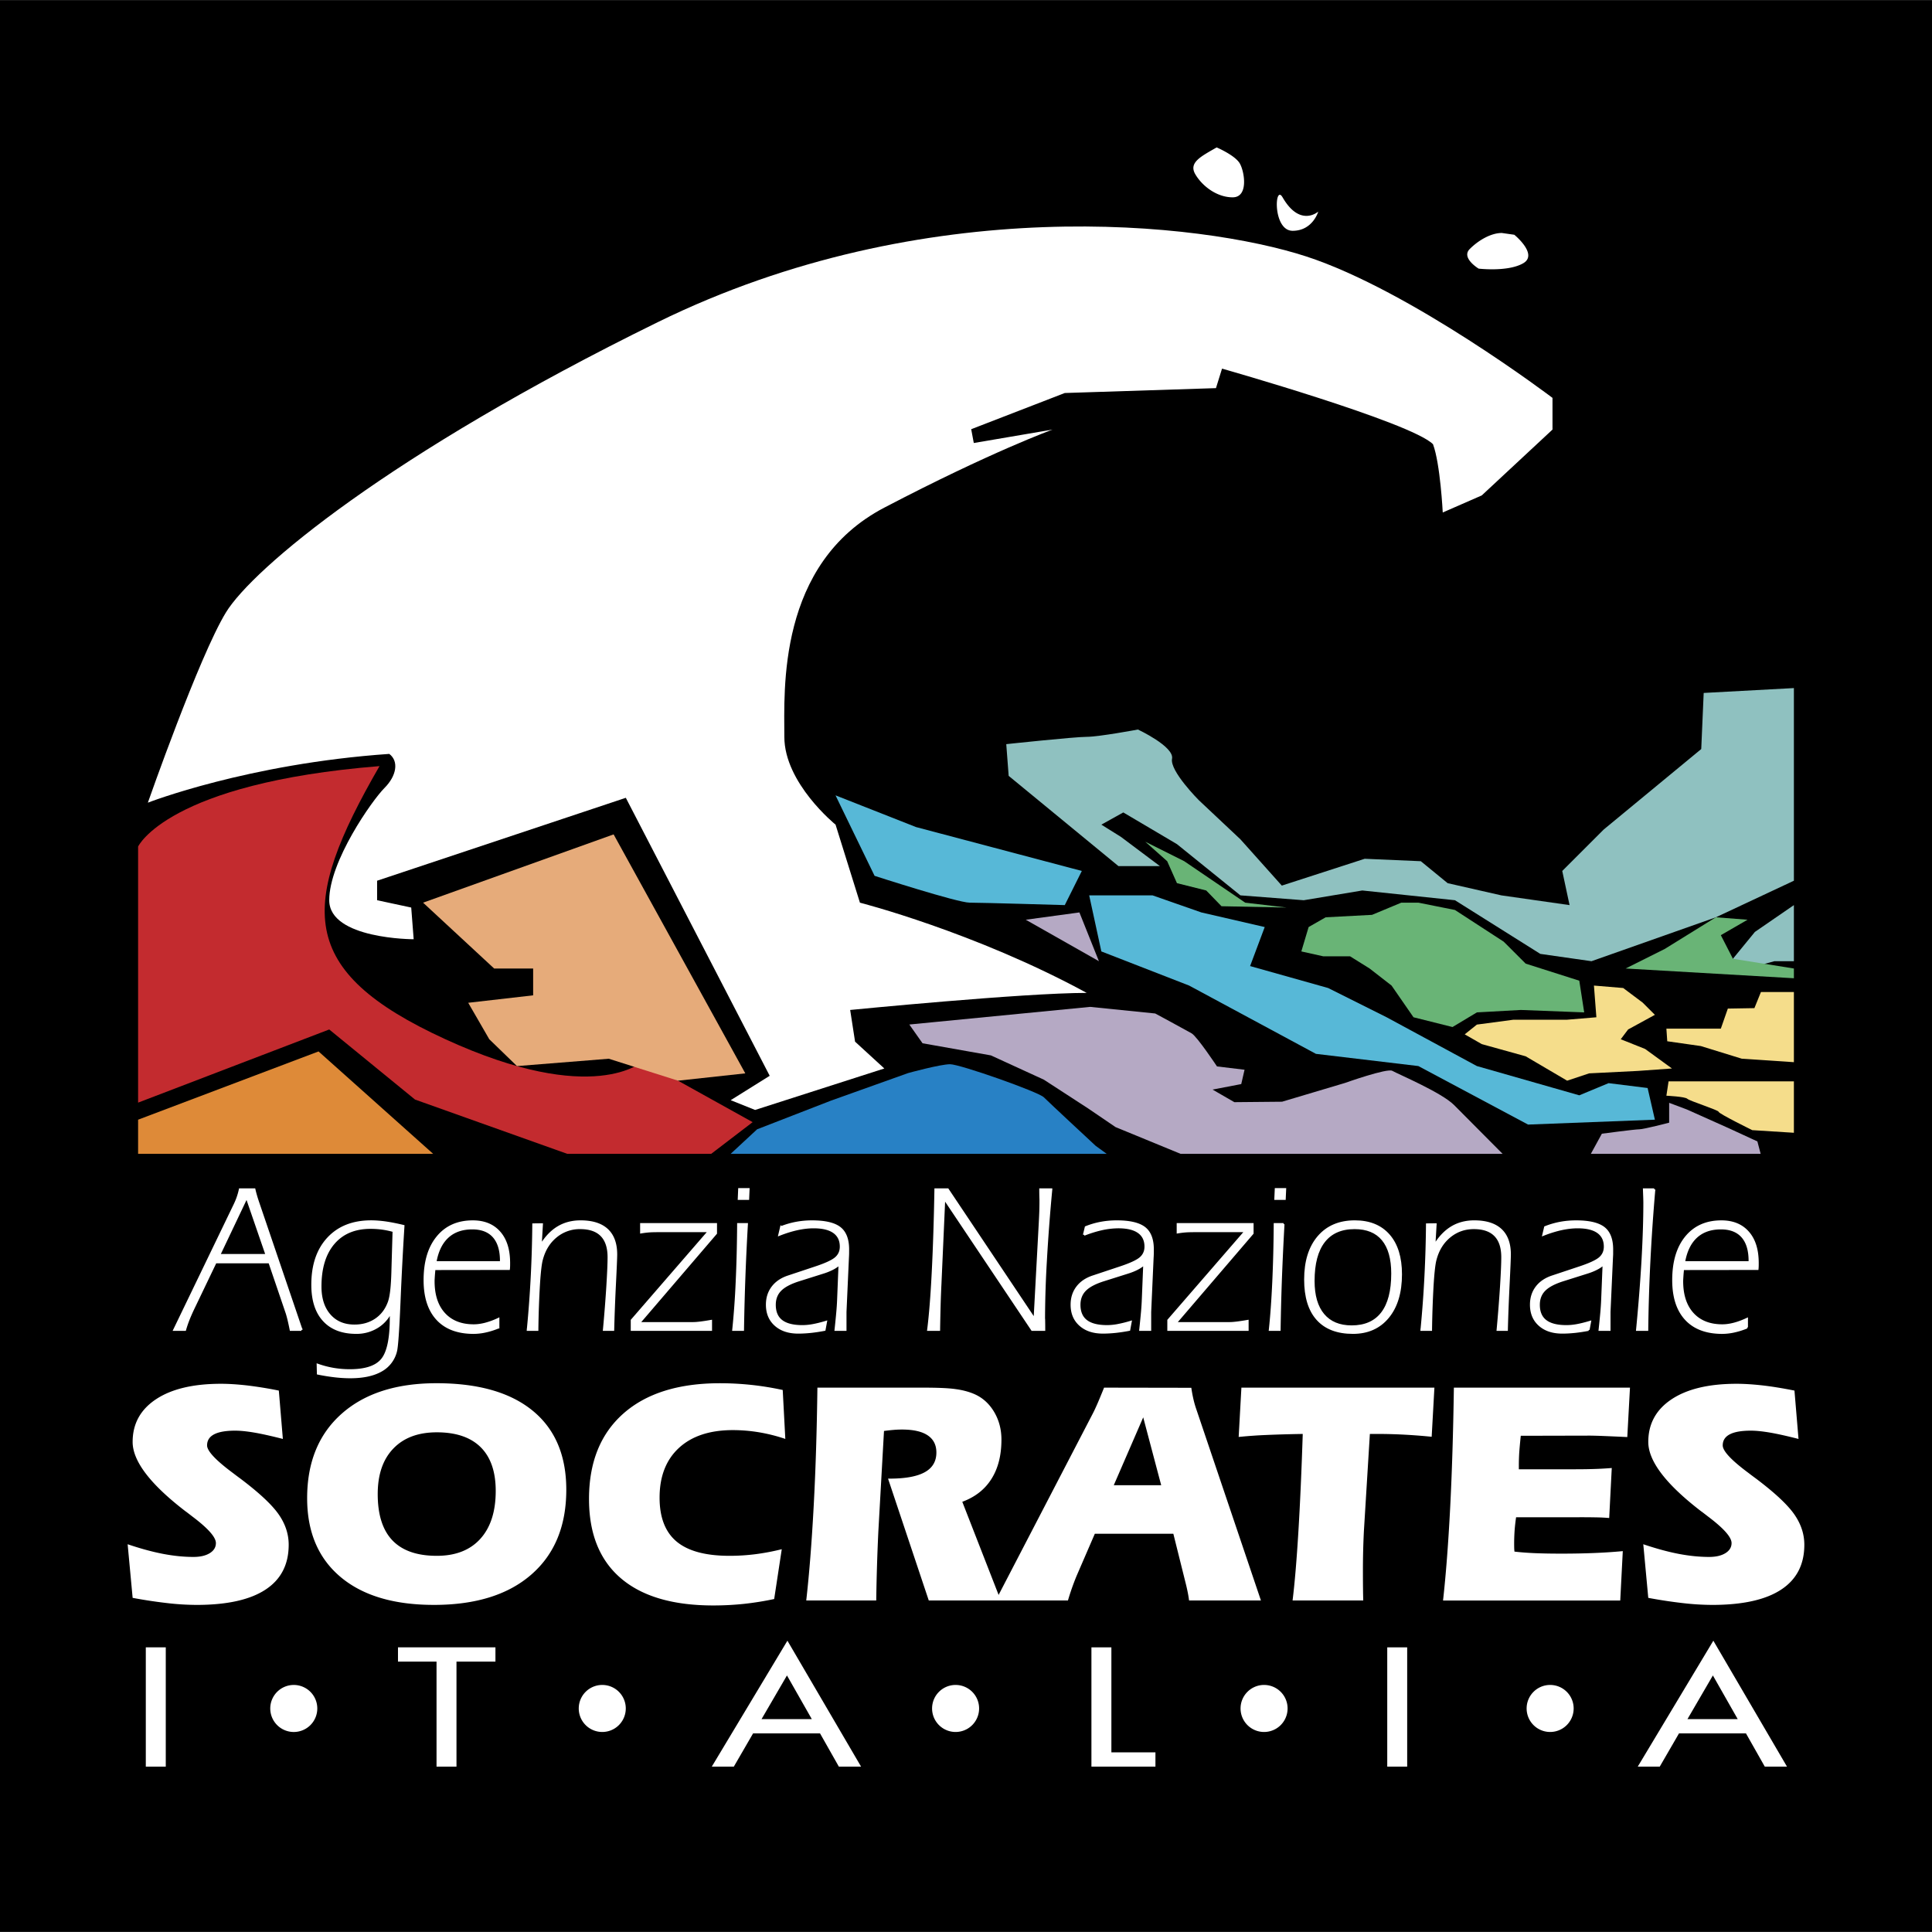 <svg xmlns="http://www.w3.org/2000/svg" width="2500" height="2500" viewBox="0 0 192.756 192.741"><path d="M0 192.741h192.756V0H0v192.741z"/><path fill-rule="evenodd" clip-rule="evenodd" fill="#de8a38" d="M13.778 115.112h29.439l-11.436-10.218-18.003 6.81v3.408z"/><path d="M13.778 84.456s2.919-6.325 24.086-8.029c-8.056 13.954-8.273 20.437 6.571 27.25 14.839 6.812 19.708 2.189 19.708 2.189l10.948 6.083-4.136 3.163H56.6l-15.194-5.417-8.559-6.992-19.069 7.299V84.456z" fill-rule="evenodd" clip-rule="evenodd" fill="#c32b2f"/><path fill-rule="evenodd" clip-rule="evenodd" fill="#e6ab7a" d="M42.21 90.051l19.011-6.812 13.138 23.843-6.712.73-6.911-2.19-9.157.734-2.764-2.679-2.101-3.637 6.478-.743V96.62H49.3l-7.09-6.569z"/><path d="M143.943 51.123l3.893-1.703 7.057-6.569v-3.162s-14.111-10.707-24.574-14.112c-10.461-3.406-37.954-6.569-64.717 6.569-26.765 13.138-40.388 24.573-43.063 28.953-2.678 4.379-7.788 18.977-7.788 18.977s9.975-3.893 24.086-4.866c.976.731.732 2.19-.485 3.406-1.217 1.217-5.505 7.301-5.505 11.192s8.425 3.893 8.425 3.893l-.245-3.163-3.404-.73v-1.946l24.815-8.272 14.355 27.735-3.892 2.433 2.434.975 12.894-4.138-2.919-2.675-.489-3.163s17.275-1.703 23.601-1.703c-11.191-6.083-22.627-9.002-22.627-9.002l-2.431-7.785s-5.11-4.136-5.11-8.759-.732-17.274 9.975-22.87c10.705-5.596 16.787-7.786 16.787-7.786l-7.861 1.339-.257-1.377 9.335-3.611 15.084-.487.605-1.946s18.859 5.352 21.049 7.542c.728 1.946.972 6.811.972 6.811z" fill-rule="evenodd" clip-rule="evenodd" fill="#fff"/><path d="M83.364 79.346c-.245-.486 3.893 8.029 3.893 8.029s8.269 2.676 9.486 2.676c1.218 0 9.49.244 9.49.244l1.701-3.407-16.542-4.379-8.028-3.163zM108.668 89.322l1.213 5.595 8.76 3.406 12.65 6.813 10.219 1.217 10.947 5.838 12.652-.487-.726-3.161-3.895-.485-2.922 1.214-10.218-2.919-9.002-4.867-5.838-2.92-7.785-2.189 1.459-3.893-6.325-1.459-4.869-1.703h-6.32z" fill-rule="evenodd" clip-rule="evenodd" fill="#57b8d7"/><path fill-rule="evenodd" clip-rule="evenodd" fill="#b5a9c4" d="M102.34 91.754l5.353-.729 1.946 4.866-7.299-4.137z"/><path d="M100.635 77.4l-.24-3.164s6.811-.73 8.027-.73 5.109-.729 5.109-.729 3.648 1.704 3.404 2.92c-.24 1.217 2.678 4.136 2.678 4.136l4.139 3.893 4.135 4.623 8.27-2.677 5.598.243 2.676 2.19 5.352 1.217 6.812.973-.729-3.407 4.137-4.135 9.73-8.03.244-5.596 9-.486v19.221l-7.785 3.649-12.408 4.38-5.109-.73-8.514-5.353-9.244-.973-5.842.973-6.322-.486-6.328-5.11-2.674-1.581-2.68-1.582-2.189 1.217 1.945 1.216 3.896 2.92h-4.137L100.635 77.4zM178.977 90.295l-3.891 2.676-2.191 2.677 1.46.972 2.676-.729h1.946v-5.596z" fill-rule="evenodd" clip-rule="evenodd" fill="#8fc1c0"/><path fill-rule="evenodd" clip-rule="evenodd" fill="#69b476" d="M178.977 97.593l-16.786-.973 3.893-1.946 5.107-3.163 3.164.243-2.667 1.541 1.207 2.353 6.082.972v.973zM121.869 90.407l-1.525-1.572-2.92-.73-.973-2.19-2.189-1.946 3.89 1.946 6.082 4.136 4.139.487-6.504-.131zM139.809 90.051l-2.92 1.216-4.625.244-1.702.973-.728 2.433 2.189.487h2.674l1.948 1.216 2.191 1.703 2.189 3.163 3.893.974 2.43-1.461 4.381-.242 6.326.242-.489-3.162-5.349-1.703-2.192-2.19-4.865-3.163-3.65-.73h-1.701z"/><path fill-rule="evenodd" clip-rule="evenodd" fill="#f5dd8b" d="M146.135 103.19l1.213-.974 3.652-.487h5.354l2.917-.243-.244-3.163 2.92.243 1.946 1.46 1.216 1.217-2.673 1.46-.733.974 2.434.972 2.675 1.946-3.404.244-4.867.243-2.187.73-4.137-2.432-4.381-1.217-1.701-.973zM166.256 102.619h5.432l.699-2 2.65-.045.652-1.608h3.288v7l-5.202-.348-4.086-1.261-3.347-.478-.086-1.26zM166.473 107.879h12.504v5.13l-4.156-.261s-3.35-1.651-3.35-1.826c0-.173-2.912-1.088-3.129-1.304-.215-.217-2.086-.305-2.086-.305l.217-1.434z"/><path d="M158.719 115.112l1.1-2.01s3.301-.44 3.742-.44c.439 0 2.971-.66 2.971-.66v-1.981l1.76.661 4.182 1.87 2.861 1.32.328 1.24h-16.944zM90.722 102.209l18.043-1.76 6.492.66s3.074 1.659 3.631 1.98c.553.321 2.531 3.301 2.531 3.301l2.75.331-.33 1.43-2.861.55 2.174 1.255 4.76-.045 6.271-1.87s4.221-1.504 4.73-1.21c.506.294 4.896 2.146 6.16 3.411 1.268 1.265 4.842 4.87 4.842 4.87h-32.127l-6.492-2.67-2.75-1.871-4.402-2.86-5.281-2.421-6.821-1.21-1.32-1.871z" fill-rule="evenodd" clip-rule="evenodd" fill="#b5a9c4"/><path d="M72.897 115.112l2.641-2.45 7.372-2.861 7.702-2.751s3.191-.879 4.181-.879 8.803 2.75 9.352 3.3c.551.55 5.172 4.842 5.172 4.842l1.102.8H72.897v-.001z" fill-rule="evenodd" clip-rule="evenodd" fill="#2881c5"/><path d="M121.385 14.701c-1.564.902-2.807 1.503-2.135 2.667.674 1.164 2.135 2.312 3.734 2.312 1.602 0 1.186-2.557.711-3.378-.474-.822-2.31-1.601-2.31-1.601zM127.963 19.68c-.803-1.386-1.004 3.339 1.004 3.339s2.555-1.917 2.555-1.917-1.805 1.614-3.559-1.422zM149.838 23.237c-1.07 0-2.314.71-3.201 1.599-.891.889.887 1.957.887 1.957s2.916.349 4.445-.534c1.529-.883-.887-2.845-.887-2.845l-1.244-.177zM30.074 132.665H29.01a25.207 25.207 0 0 0-.216-.999 11.222 11.222 0 0 0-.176-.646l-1.734-5.095h-5.38l-2.221 4.631c-.193.405-.354.773-.485 1.107-.13.331-.244.666-.34 1.002h-1.064l5.936-12.304c.158-.318.285-.609.378-.875.093-.265.17-.539.232-.822h1.436c.096.421.23.878.402 1.375l.042.124 4.254 12.502zm-5.461-13.236l-2.748 5.781h4.74l-1.992-5.781z" fill-rule="evenodd" clip-rule="evenodd" fill="#fff"/><path d="M30.074 132.665H29.01a25.207 25.207 0 0 0-.216-.999 11.222 11.222 0 0 0-.176-.646l-1.734-5.095h-5.38l-2.221 4.631c-.193.405-.354.773-.485 1.107-.13.331-.244.666-.34 1.002h-1.064l5.936-12.304c.158-.318.285-.609.378-.875.093-.265.17-.539.232-.822h1.436c.096.421.23.878.402 1.375l.042.124 4.254 12.502zm-5.461-13.236l-2.748 5.781h4.74l-1.992-5.781z" fill="none" stroke="#fff" stroke-width=".216" stroke-miterlimit="2.613"/><path d="M40.245 122.313a352.138 352.138 0 0 0-.392 7.537c-.123 2.892-.241 4.541-.35 4.947a3.007 3.007 0 0 1-1.486 1.943c-.77.436-1.795.654-3.074.654-.468 0-.968-.029-1.497-.088a19.84 19.84 0 0 1-1.723-.276l-.021-.868c.53.187 1.056.322 1.578.411a9.648 9.648 0 0 0 1.622.134c1.561 0 2.634-.356 3.218-1.073.585-.715.877-2.097.877-4.144v-.63a3.51 3.51 0 0 1-1.379 1.541 3.893 3.893 0 0 1-2.071.564c-1.405 0-2.487-.414-3.243-1.243-.758-.825-1.136-2.011-1.136-3.55 0-1.958.522-3.502 1.57-4.63 1.045-1.126 2.478-1.689 4.296-1.689.44 0 .923.038 1.451.111.526.078 1.112.193 1.76.349zm-1.083 4.357l.113-3.863a8.51 8.51 0 0 0-1.15-.243 8.719 8.719 0 0 0-1.158-.076c-1.575 0-2.803.516-3.683 1.546-.878 1.03-1.318 2.468-1.318 4.313 0 1.203.305 2.153.917 2.854.61.702 1.438 1.051 2.484 1.051.805 0 1.506-.199 2.104-.597.598-.398 1.033-.959 1.308-1.68.11-.274.196-.676.258-1.205.063-.529.104-1.228.125-2.1z" fill-rule="evenodd" clip-rule="evenodd" fill="#fff"/><path d="M40.245 122.313a352.138 352.138 0 0 0-.392 7.537c-.123 2.892-.241 4.541-.35 4.947a3.007 3.007 0 0 1-1.486 1.943c-.77.436-1.795.654-3.074.654-.468 0-.968-.029-1.497-.088a19.84 19.84 0 0 1-1.723-.276l-.021-.868c.53.187 1.056.322 1.578.411a9.648 9.648 0 0 0 1.622.134c1.561 0 2.634-.356 3.218-1.073.585-.715.877-2.097.877-4.144v-.63a3.51 3.51 0 0 1-1.379 1.541 3.893 3.893 0 0 1-2.071.564c-1.405 0-2.487-.414-3.243-1.243-.758-.825-1.136-2.011-1.136-3.55 0-1.958.522-3.502 1.57-4.63 1.045-1.126 2.478-1.689 4.296-1.689.44 0 .923.038 1.451.111.526.078 1.112.193 1.76.349zm-1.083 4.357l.113-3.863a8.51 8.51 0 0 0-1.15-.243 8.719 8.719 0 0 0-1.158-.076c-1.575 0-2.803.516-3.683 1.546-.878 1.03-1.318 2.468-1.318 4.313 0 1.203.305 2.153.917 2.854.61.702 1.438 1.051 2.484 1.051.805 0 1.506-.199 2.104-.597.598-.398 1.033-.959 1.308-1.68.11-.274.196-.676.258-1.205.063-.529.104-1.228.125-2.1z" fill="none" stroke="#fff" stroke-width=".216" stroke-miterlimit="2.613"/><path d="M49.714 132.43c-.442.181-.87.314-1.286.403a5.643 5.643 0 0 1-1.172.134c-1.577 0-2.787-.452-3.626-1.358-.841-.908-1.26-2.208-1.26-3.898 0-1.821.426-3.253 1.281-4.293.853-1.042 2.026-1.562 3.52-1.562 1.137 0 2.024.362 2.66 1.089.638.723.956 1.743.956 3.055 0 .158 0 .28-.004.366-.004.086-.009.16-.016.222l-7.433.01c-.007.11-.021.272-.042.484-.027.372-.041.616-.041.73 0 1.391.354 2.474 1.061 3.251.708.774 1.692 1.164 2.95 1.164.364 0 .748-.053 1.154-.157a7.487 7.487 0 0 0 1.299-.477v.837h-.001zm-6.278-6.505h6.553v-.134c0-1.06-.244-1.865-.731-2.419-.49-.553-1.202-.83-2.137-.83-1.018 0-1.839.287-2.462.861s-1.031 1.415-1.223 2.522z" fill-rule="evenodd" clip-rule="evenodd" fill="#fff"/><path d="M49.714 132.43c-.442.181-.87.314-1.286.403a5.643 5.643 0 0 1-1.172.134c-1.577 0-2.787-.452-3.626-1.358-.841-.908-1.26-2.208-1.26-3.898 0-1.821.426-3.253 1.281-4.293.853-1.042 2.026-1.562 3.52-1.562 1.137 0 2.024.362 2.66 1.089.638.723.956 1.743.956 3.055 0 .158 0 .28-.004.366-.004.086-.009.16-.016.222l-7.433.01c-.007.11-.021.272-.042.484-.027.372-.041.616-.041.73 0 1.391.354 2.474 1.061 3.251.708.774 1.692 1.164 2.95 1.164.364 0 .748-.053 1.154-.157a7.487 7.487 0 0 0 1.299-.477v.837h-.001zm-6.278-6.505h6.553v-.134c0-1.06-.244-1.865-.731-2.419-.49-.553-1.202-.83-2.137-.83-1.018 0-1.839.287-2.462.861s-1.031 1.415-1.223 2.522z" fill="none" stroke="#fff" stroke-width=".216" stroke-miterlimit="2.613"/><path d="M52.667 132.665c.173-1.787.304-3.559.393-5.316.089-1.755.141-3.485.155-5.191l.844-.01-.124 2.14c.488-.818 1.061-1.427 1.716-1.829.656-.402 1.415-.604 2.272-.604 1.169 0 2.053.278 2.65.834.599.557.897 1.379.897 2.464 0 .295-.041 1.276-.124 2.942a187.718 187.718 0 0 0-.175 4.57h-.909c.145-1.567.258-3.016.341-4.348.082-1.334.123-2.295.123-2.887 0-.969-.239-1.696-.716-2.184-.478-.488-1.187-.732-2.128-.732a3.7 3.7 0 0 0-2.407.845c-.689.563-1.162 1.323-1.416 2.277-.117.405-.215 1.239-.294 2.505a98.012 98.012 0 0 0-.16 4.523h-.938v.001zM63.038 132.665v-.951l7.709-8.896h-5.018c-.427 0-.767.01-1.018.03a8.746 8.746 0 0 0-.738.094v-.812h7.455v.908l-7.684 8.967h5.412c.186 0 .43-.019.733-.056.302-.038.651-.092 1.043-.16v.877h-7.894v-.001z" fill-rule="evenodd" clip-rule="evenodd" fill="#fff" stroke="#fff" stroke-width=".216" stroke-miterlimit="2.613"/><path d="M73.652 122.129c-.014 2.06-.062 3.987-.146 5.785a79.765 79.765 0 0 1-.342 4.751h.958a252.702 252.702 0 0 1 .389-10.536h-.859zm.984-2.53l.041-.963h-.922l-.041.963h.922z" fill-rule="evenodd" clip-rule="evenodd" fill="#fff"/><path d="M73.652 122.129c-.014 2.06-.062 3.987-.146 5.785a79.765 79.765 0 0 1-.342 4.751h.958a252.702 252.702 0 0 1 .389-10.536h-.859zm.984-2.53l.041-.963h-.922l-.041.963h.922z" fill="none" stroke="#fff" stroke-width=".216" stroke-miterlimit="2.613"/><path d="M82.258 132.665c-.452.087-.901.156-1.342.204-.444.046-.868.071-1.273.071-.954 0-1.712-.251-2.276-.756-.563-.502-.844-1.176-.844-2.023 0-.673.184-1.253.552-1.739.366-.484.89-.841 1.571-1.067l2.614-.87c1.057-.345 1.76-.663 2.111-.96.35-.295.524-.68.524-1.154 0-.631-.231-1.113-.689-1.443-.461-.33-1.137-.494-2.029-.494-.507 0-1.049.063-1.626.187-.576.128-1.173.312-1.79.556l.175-.742a8.012 8.012 0 0 1 1.491-.434 8.63 8.63 0 0 1 1.594-.145c1.279 0 2.197.213 2.754.638.556.427.835 1.146.835 2.153 0 .234-.002.41-.005.527a9.459 9.459 0 0 1-.015.307l-.243 5.407v1.778h-.977c.083-.771.142-1.369.178-1.792.038-.424.064-.821.078-1.192l.144-3.578a3.436 3.436 0 0 1-.72.484 5.91 5.91 0 0 1-.968.384l-2.295.724c-.894.275-1.531.607-1.917.994-.385.385-.578.879-.578 1.479 0 .723.229 1.261.686 1.612.456.352 1.152.527 2.086.527a5.78 5.78 0 0 0 1.014-.098c.366-.065.808-.173 1.324-.326l-.144.781zM92.611 132.665c.186-1.475.339-3.405.459-5.792.121-2.39.21-5.125.265-8.209h1.217l8.675 12.967.506-9.385c.035-.625.057-1.108.068-1.445.01-.337.014-.646.014-.929v-.165c-.014-.364-.02-.713-.02-1.043h1.084a184.793 184.793 0 0 0-.537 7.083 104.446 104.446 0 0 0-.186 5.73c0 .02.002.074.01.164.008.346.01.687.01 1.023h-1.195l-8.78-13.113-.381 8.56a91.382 91.382 0 0 0-.083 2.164c-.02.76-.038 1.556-.051 2.39h-1.075zM112.801 131.883a12.44 12.44 0 0 1-1.322.326 5.89 5.89 0 0 1-1.016.098c-.934 0-1.629-.176-2.084-.527-.459-.352-.688-.89-.688-1.612 0-.6.193-1.094.578-1.479.385-.387 1.023-.719 1.916-.994l2.295-.724c.379-.116.701-.246.969-.384.268-.137.508-.299.721-.484l-.145 3.578a24.3 24.3 0 0 1-.078 1.192c-.037.423-.096 1.021-.178 1.792h.977v-1.778l.242-5.407c.006-.089.012-.19.016-.307.004-.117.006-.293.006-.527 0-1.008-.279-1.727-.836-2.153-.559-.425-1.477-.638-2.756-.638-.549 0-1.08.049-1.594.145a7.864 7.864 0 0 0-1.488.434l-.178.742a11.894 11.894 0 0 1 1.791-.556 7.835 7.835 0 0 1 1.625-.187c.895 0 1.568.164 2.029.494.459.33.689.812.689 1.443 0 .475-.176.859-.523 1.154-.352.297-1.055.615-2.111.96l-2.613.87c-.682.227-1.205.583-1.57 1.067-.369.486-.553 1.066-.553 1.739 0 .848.279 1.521.844 2.023.564.505 1.322.756 2.277.756.402 0 .828-.025 1.271-.071.441-.048.891-.117 1.342-.204l.145-.781zM116.572 132.665v-.951l7.709-8.896h-5.018c-.426 0-.768.01-1.018.03a8.642 8.642 0 0 0-.738.094v-.812h7.455v.908l-7.684 8.967h5.412c.186 0 .43-.019.732-.056.303-.038.65-.092 1.045-.16v.877h-7.895v-.001z" fill-rule="evenodd" clip-rule="evenodd" fill="#fff" stroke="#fff" stroke-width=".216" stroke-miterlimit="2.613"/><path d="M128.047 122.129a275.8 275.8 0 0 0-.268 5.748 251.36 251.36 0 0 0-.121 4.788h-.959c.146-1.371.26-2.954.342-4.751.082-1.798.133-3.726.146-5.785h.86zm-.799-2.53l.043-.963h.922l-.043.963h-.922z" fill-rule="evenodd" clip-rule="evenodd" fill="#fff"/><path d="M128.047 122.129a275.8 275.8 0 0 0-.268 5.748 251.36 251.36 0 0 0-.121 4.788h-.959c.146-1.371.26-2.954.342-4.751.082-1.798.133-3.726.146-5.785h.86zm-.799-2.53l.043-.963h.922l-.043.963h-.922z" fill="none" stroke="#fff" stroke-width=".216" stroke-miterlimit="2.613"/><path d="M130.223 127.647c0-1.8.439-3.217 1.318-4.248.879-1.029 2.088-1.545 3.631-1.545 1.459 0 2.59.461 3.393 1.381.803.921 1.203 2.221 1.203 3.896 0 1.808-.428 3.232-1.285 4.273s-2.023 1.562-3.498 1.562c-1.555 0-2.738-.452-3.547-1.355-.811-.903-1.215-2.225-1.215-3.964zm4.923-5.132c-1.342 0-2.359.447-3.055 1.341-.695.895-1.043 2.208-1.043 3.94 0 1.464.328 2.587.984 3.368.658.781 1.6 1.171 2.824 1.171 1.336 0 2.346-.445 3.031-1.336.684-.891 1.025-2.206 1.025-3.946 0-1.484-.316-2.612-.953-3.383-.637-.77-1.572-1.155-2.813-1.155z" fill-rule="evenodd" clip-rule="evenodd" fill="#fff"/><path d="M130.223 127.647c0-1.8.439-3.217 1.318-4.248.879-1.029 2.088-1.545 3.631-1.545 1.459 0 2.59.461 3.393 1.381.803.921 1.203 2.221 1.203 3.896 0 1.808-.428 3.232-1.285 4.273s-2.023 1.562-3.498 1.562c-1.555 0-2.738-.452-3.547-1.355-.811-.903-1.215-2.225-1.215-3.964zm4.923-5.132c-1.342 0-2.359.447-3.055 1.341-.695.895-1.043 2.208-1.043 3.94 0 1.464.328 2.587.984 3.368.658.781 1.6 1.171 2.824 1.171 1.336 0 2.346-.445 3.031-1.336.684-.891 1.025-2.206 1.025-3.946 0-1.484-.316-2.612-.953-3.383-.637-.77-1.572-1.155-2.813-1.155z" fill="none" stroke="#fff" stroke-width=".216" stroke-miterlimit="2.613"/><path d="M141.83 132.665c.174-1.787.305-3.559.393-5.316.09-1.755.141-3.485.156-5.191l.844-.01-.125 2.14c.488-.818 1.061-1.427 1.717-1.829s1.414-.604 2.273-.604c1.168 0 2.051.278 2.648.834.598.557.896 1.379.896 2.464 0 .295-.041 1.276-.123 2.942s-.143 3.189-.176 4.57h-.908c.145-1.567.258-3.016.342-4.348.082-1.334.123-2.295.123-2.887 0-.969-.238-1.696-.717-2.184-.479-.488-1.188-.732-2.127-.732-.914 0-1.717.282-2.408.845-.689.563-1.162 1.323-1.416 2.277-.117.405-.215 1.239-.295 2.505a102.448 102.448 0 0 0-.16 4.523h-.937v.001zM158.486 132.665c-.451.087-.9.156-1.342.204-.445.046-.869.071-1.273.071-.953 0-1.713-.251-2.275-.756-.564-.502-.844-1.176-.844-2.023 0-.673.184-1.253.551-1.739.367-.484.891-.841 1.572-1.067l2.613-.87c1.057-.345 1.76-.663 2.111-.96.348-.295.523-.68.523-1.154 0-.631-.23-1.113-.689-1.443-.461-.33-1.135-.494-2.029-.494-.506 0-1.049.063-1.625.187-.576.128-1.174.312-1.791.556l.176-.742c.482-.192.979-.338 1.49-.434s1.045-.145 1.596-.145c1.277 0 2.195.213 2.754.638.557.427.834 1.146.834 2.153 0 .234 0 .41-.004.527a9.22 9.22 0 0 1-.016.307l-.244 5.407v1.778h-.974c.082-.771.141-1.369.178-1.792.037-.424.064-.821.078-1.192l.145-3.578a3.443 3.443 0 0 1-.721.484c-.268.138-.59.268-.969.384l-2.295.724c-.893.275-1.531.607-1.916.994-.385.385-.578.879-.578 1.479 0 .723.229 1.261.688 1.612.455.352 1.15.527 2.084.527a5.8 5.8 0 0 0 1.016-.098c.365-.065.807-.173 1.322-.326l-.146.781zM165.043 118.664c-.207 2.401-.371 4.77-.488 7.104a178.836 178.836 0 0 0-.217 6.897h-1c.234-2.409.416-4.716.543-6.918.123-2.203.184-4.126.184-5.771 0-.075-.004-.265-.014-.567-.012-.303-.02-.552-.027-.744h1.019v-.001z" fill-rule="evenodd" clip-rule="evenodd" fill="#fff" stroke="#fff" stroke-width=".216" stroke-miterlimit="2.613"/><path d="M174.289 132.43a7.537 7.537 0 0 1-1.285.403 5.65 5.65 0 0 1-1.172.134c-1.578 0-2.787-.452-3.627-1.358-.842-.908-1.26-2.208-1.26-3.898 0-1.821.426-3.253 1.279-4.293.854-1.042 2.027-1.562 3.521-1.562 1.137 0 2.023.362 2.66 1.089.639.723.955 1.743.955 3.055 0 .158 0 .28-.004.366s-.01.16-.016.222l-7.434.01c-.008.11-.021.272-.043.484-.025.372-.041.616-.041.73 0 1.391.355 2.474 1.062 3.251.707.774 1.691 1.164 2.949 1.164.363 0 .748-.053 1.152-.157.406-.104.84-.262 1.301-.477v.837h.003zm-6.277-6.505h6.553v-.134c0-1.06-.244-1.865-.732-2.419-.49-.553-1.201-.83-2.137-.83-1.018 0-1.84.287-2.463.861-.622.575-1.03 1.415-1.221 2.522z" fill-rule="evenodd" clip-rule="evenodd" fill="#fff"/><path d="M174.289 132.43a7.537 7.537 0 0 1-1.285.403 5.65 5.65 0 0 1-1.172.134c-1.578 0-2.787-.452-3.627-1.358-.842-.908-1.26-2.208-1.26-3.898 0-1.821.426-3.253 1.279-4.293.854-1.042 2.027-1.562 3.521-1.562 1.137 0 2.023.362 2.66 1.089.639.723.955 1.743.955 3.055 0 .158 0 .28-.004.366s-.01.16-.016.222l-7.434.01c-.008.11-.021.272-.043.484-.025.372-.041.616-.041.73 0 1.391.355 2.474 1.062 3.251.707.774 1.691 1.164 2.949 1.164.363 0 .748-.053 1.152-.157.406-.104.84-.262 1.301-.477v.837h.003zm-6.277-6.505h6.553v-.134c0-1.06-.244-1.865-.732-2.419-.49-.553-1.201-.83-2.137-.83-1.018 0-1.84.287-2.463.861-.622.575-1.03 1.415-1.221 2.522z" fill="none" stroke="#fff" stroke-width=".216" stroke-miterlimit="2.613"/><path d="M12.735 154.062c1.298.438 2.476.759 3.533.961 1.057.203 2.069.305 3.036.305.676 0 1.217-.126 1.624-.377.408-.253.612-.587.612-1.007 0-.588-.787-1.476-2.364-2.661a76.71 76.71 0 0 0-.594-.458l-.049-.031c-3.533-2.706-5.3-5.021-5.3-6.942 0-1.807.778-3.225 2.33-4.255 1.552-1.029 3.713-1.544 6.486-1.544.762 0 1.611.055 2.546.158a39.54 39.54 0 0 1 3.224.52l.402 4.824c-1.183-.301-2.142-.514-2.878-.638-.736-.124-1.361-.188-1.876-.188-.936 0-1.637.123-2.105.367-.467.245-.701.612-.701 1.104 0 .561.865 1.483 2.593 2.765.3.23.536.405.708.531 1.862 1.402 3.134 2.584 3.817 3.55.682.966 1.024 1.99 1.024 3.066 0 1.975-.773 3.469-2.321 4.481-1.547 1.015-3.84 1.521-6.882 1.521a26.09 26.09 0 0 1-2.932-.182 48.526 48.526 0 0 1-3.434-.521l-.499-5.349zM43.29 160.113c-4.011 0-7.123-.935-9.332-2.802-2.209-1.866-3.314-4.48-3.314-7.842 0-3.58 1.144-6.386 3.436-8.421 2.29-2.034 5.446-3.052 9.468-3.052 4.172 0 7.373.917 9.604 2.747 2.231 1.831 3.347 4.459 3.347 7.88 0 3.61-1.159 6.429-3.477 8.453-2.316 2.025-5.56 3.037-9.732 3.037zm-5.605-11.057c0 2.059.49 3.602 1.474 4.627.983 1.023 2.455 1.534 4.421 1.534 1.867 0 3.315-.563 4.339-1.692 1.025-1.128 1.539-2.725 1.539-4.783 0-1.912-.5-3.365-1.497-4.357-1.001-.993-2.459-1.49-4.381-1.49-1.857 0-3.304.541-4.341 1.624-1.037 1.08-1.554 2.592-1.554 4.537zM78.351 143.554a16.815 16.815 0 0 0-2.638-.664 16.017 16.017 0 0 0-2.589-.216c-2.305 0-4.102.593-5.388 1.779-1.285 1.187-1.929 2.84-1.929 4.961 0 1.977.568 3.438 1.704 4.385 1.136.945 2.895 1.418 5.275 1.418.858 0 1.712-.053 2.565-.16a22.817 22.817 0 0 0 2.646-.5l-.757 4.971c-.966.206-1.957.366-2.971.478a29.309 29.309 0 0 1-3.101.163c-4.039 0-7.114-.905-9.23-2.718-2.115-1.812-3.172-4.448-3.172-7.905 0-3.655 1.14-6.495 3.421-8.517 2.281-2.02 5.496-3.031 9.641-3.031 1.03 0 2.066.055 3.108.164 1.042.11 2.094.28 3.156.509l.259 4.883zM92.131 138.438c1.429 0 2.49.045 3.183.143.693.092 1.303.25 1.829.47.848.354 1.521.948 2.021 1.775.498.826.75 1.758.75 2.795 0 1.562-.33 2.868-.994 3.92-.66 1.052-1.633 1.813-2.912 2.285l3.841 9.847h-7.185L88.6 147.515h.162c1.57 0 2.738-.215 3.507-.643.769-.428 1.154-1.083 1.154-1.962 0-.753-.29-1.323-.864-1.71-.576-.387-1.433-.582-2.571-.582-.291 0-.585.014-.881.04-.295.026-.599.06-.911.102l-.564 10.046a206.801 206.801 0 0 0-.21 6.867h-6.983c.302-2.673.549-5.809.742-9.412.194-3.601.317-7.543.371-11.822h10.579v-.001z" fill-rule="evenodd" clip-rule="evenodd" fill="#fff"/><path d="M109.035 141.009c.119-.228.266-.541.438-.933s.398-.938.68-1.638l8.705.015c.055.387.125.767.211 1.138.084.371.193.739.322 1.104l6.412 18.978h-7.17c-.033-.26-.078-.542-.139-.844a19.092 19.092 0 0 0-.234-1.016l-1.195-4.797h-7.834l-1.826 4.219a24.507 24.507 0 0 0-.856 2.438h-7.207l9.693-18.664zm5.024.393l-2.938 6.772h4.732l-1.794-6.772zM143.111 138.438l-.273 4.901a58.99 58.99 0 0 0-2.744-.211 52.018 52.018 0 0 0-2.666-.071h-.756l-.596 9.693a78.413 78.413 0 0 0-.097 3.977c0 .795.004 1.396.01 1.803.004.409.012.789.023 1.143h-7.051c.215-1.742.406-4.023.578-6.842s.316-6.076.436-9.773c-1.354.021-2.562.057-3.631.103a46.42 46.42 0 0 0-2.762.196l.273-4.918h19.256v-.001zM143.973 159.673c.291-2.609.525-5.687.709-9.231.182-3.543.307-7.546.371-12.003h17.57l-.268 4.929c-.877-.042-1.654-.076-2.328-.104a51.228 51.228 0 0 0-1.365-.039l-6.934.016c-.086.82-.139 1.431-.162 1.829-.02.398-.031.767-.031 1.101v.411h5.676c.742 0 1.402-.011 1.984-.033a34.941 34.941 0 0 0 1.611-.093l-.256 4.989a18.663 18.663 0 0 0-1.164-.062 85.049 85.049 0 0 0-1.885-.015h-6.24c-.064.436-.113.861-.145 1.277a19.192 19.192 0 0 0-.043 1.824c.006.126.016.234.025.327.633.074 1.316.125 2.051.156s1.631.047 2.693.047c1.115 0 2.182-.021 3.199-.062a53.39 53.39 0 0 0 2.865-.188l-.254 4.926h-17.679v-.002zM163.951 154.062c1.299.438 2.479.759 3.533.961 1.061.203 2.07.305 3.037.305.674 0 1.217-.126 1.625-.377.406-.253.613-.587.613-1.007 0-.588-.789-1.476-2.365-2.661-.258-.2-.455-.352-.596-.458l-.049-.031c-3.531-2.706-5.299-5.021-5.299-6.942 0-1.807.777-3.225 2.328-4.255 1.553-1.029 3.713-1.544 6.486-1.544.762 0 1.611.055 2.547.158.936.105 2.008.279 3.223.52l.404 4.824c-1.182-.301-2.141-.514-2.877-.638s-1.365-.188-1.879-.188c-.936 0-1.635.123-2.104.367-.467.245-.701.612-.701 1.104 0 .561.863 1.483 2.592 2.765.299.23.537.405.709.531 1.861 1.402 3.133 2.584 3.816 3.55.682.966 1.025 1.99 1.025 3.066 0 1.975-.773 3.469-2.322 4.481-1.547 1.015-3.842 1.521-6.883 1.521a26.09 26.09 0 0 1-2.932-.182 48.439 48.439 0 0 1-3.434-.521l-.497-5.349z" fill-rule="evenodd" clip-rule="evenodd" fill="#fff"/><path fill-rule="evenodd" clip-rule="evenodd" fill="#fff" stroke="#fff" stroke-width=".216" stroke-miterlimit="2.613" d="M16.431 176.142h-1.776v-11.686h1.776v11.686zM45.435 176.142h-1.774v-10.478h-3.846v-1.208h9.507v1.208h-3.887v10.478z"/><path d="M75.074 172.824l-1.922 3.317h-1.945l7.353-12.244 7.161 12.244h-1.965l-1.879-3.317h-6.803zm3.443-5.889l-2.725 4.682h5.387l-2.662-4.682z" fill-rule="evenodd" clip-rule="evenodd" fill="#fff"/><path d="M75.074 172.824l-1.922 3.317h-1.945l7.353-12.244 7.161 12.244h-1.965l-1.879-3.317h-6.803zm3.443-5.889l-2.725 4.682h5.387l-2.662-4.682z" fill="none" stroke="#fff" stroke-width=".216" stroke-miterlimit="2.613"/><path fill-rule="evenodd" clip-rule="evenodd" fill="#fff" stroke="#fff" stroke-width=".216" stroke-miterlimit="2.613" d="M110.775 174.933h4.395v1.209H109v-11.686h1.775v10.477zM140.287 176.142h-1.773v-11.686h1.773v11.686z"/><path d="M167.453 172.824l-1.922 3.317h-1.941l7.35-12.244 7.16 12.244h-1.963l-1.879-3.317h-6.805zm3.443-5.889l-2.725 4.682h5.387l-2.662-4.682z" fill-rule="evenodd" clip-rule="evenodd" fill="#fff"/><path d="M167.453 172.824l-1.922 3.317h-1.941l7.35-12.244 7.16 12.244h-1.963l-1.879-3.317h-6.805zm3.443-5.889l-2.725 4.682h5.387l-2.662-4.682z" fill="none" stroke="#fff" stroke-width=".216" stroke-miterlimit="2.613"/><path d="M31.548 170.447a2.238 2.238 0 1 1-2.239-2.238 2.238 2.238 0 0 1 2.239 2.238zM62.326 170.447a2.238 2.238 0 1 1-4.476-.002 2.238 2.238 0 0 1 4.476.002zM97.578 170.447a2.238 2.238 0 1 1-4.476-.002 2.238 2.238 0 0 1 4.476.002zM128.355 170.447a2.238 2.238 0 1 1-4.476-.002 2.238 2.238 0 0 1 4.476.002zM156.896 170.447a2.238 2.238 0 1 1-4.476-.002 2.238 2.238 0 0 1 4.476.002z" fill-rule="evenodd" clip-rule="evenodd" fill="#fff" stroke="#fff" stroke-width=".216" stroke-miterlimit="2.613"/></svg>